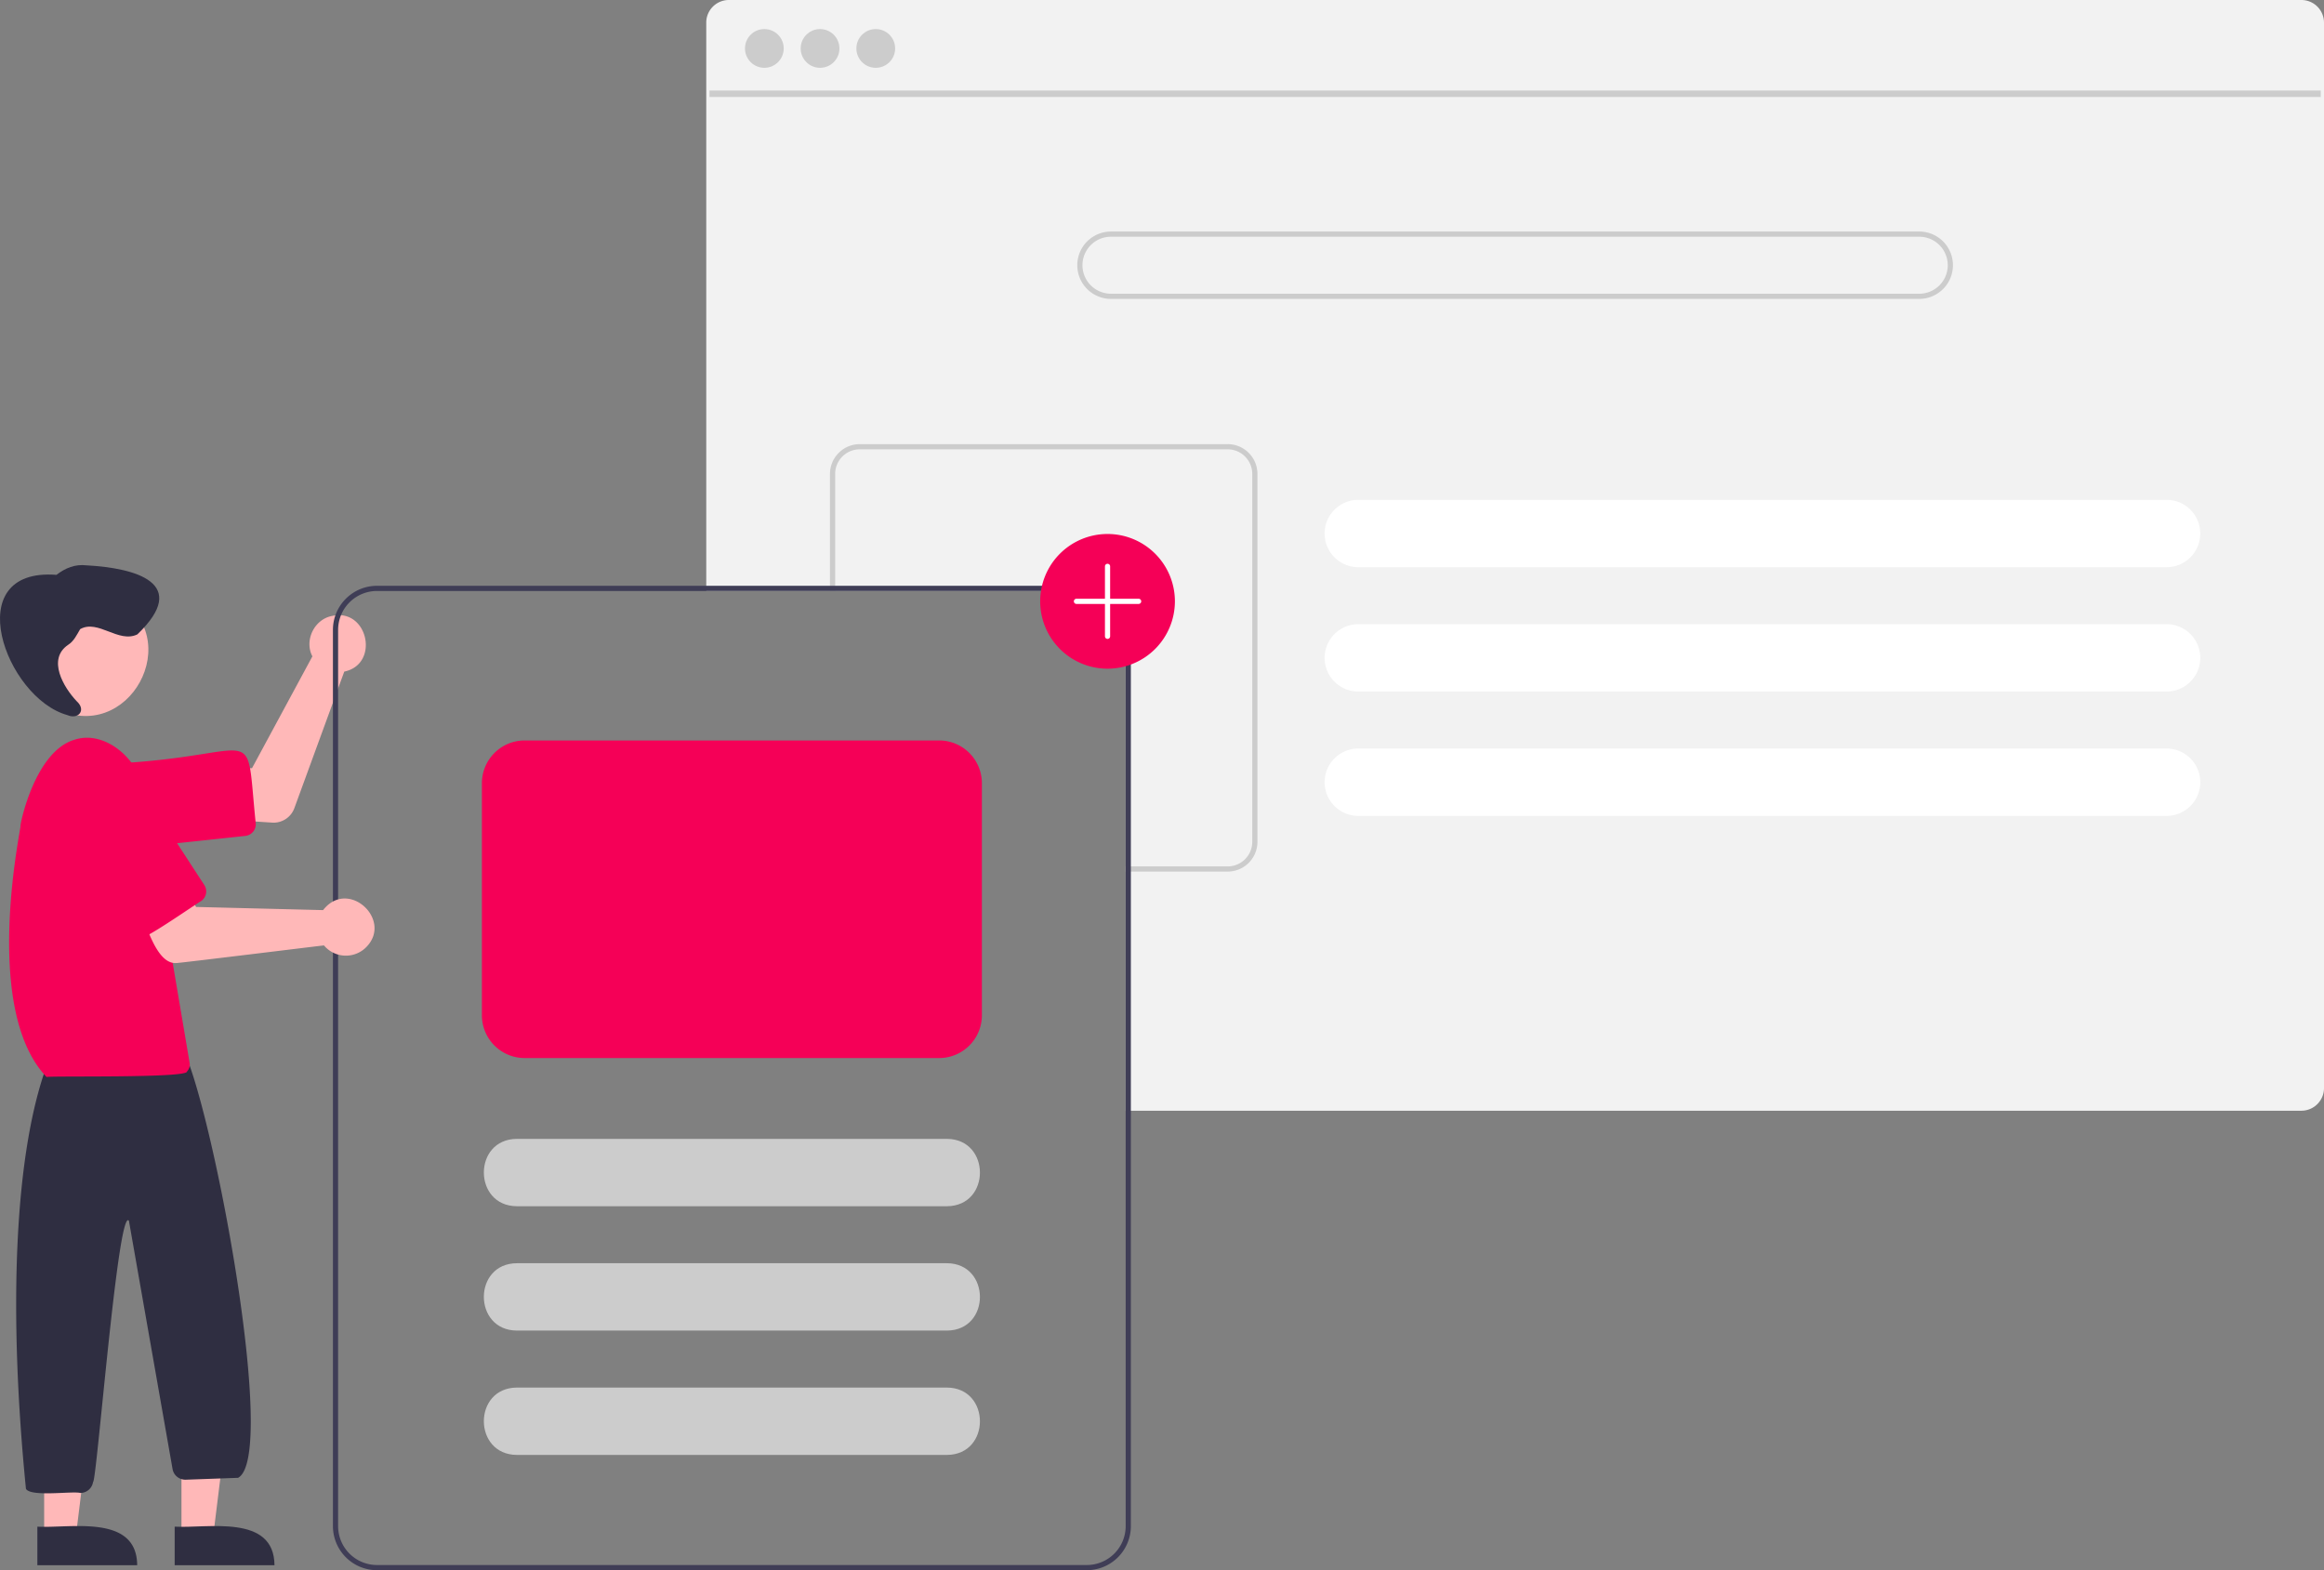 <svg xmlns="http://www.w3.org/2000/svg" width="897.059" height="606.13" data-name="Layer 1">
  <rect width="100%" height="100%" fill="#808080" stroke="none"/>
  <path fill="#f2f2f2" d="M888.329 0h-607a8.727 8.727 0 0 0-8.72 8.72v219.41h146.9a15.018 15.018 0 0 1 15 15v185.63h453.82a8.712 8.712 0 0 0 6.63-3.06 2.044 2.044 0 0 0 .19-.24 8.166 8.166 0 0 0 1.25-2.11 8.507 8.507 0 0 0 .66-3.31V8.72a8.73 8.73 0 0 0-8.73-8.72Z"/>
  <path fill="#ccc" d="M273.85 34.951h621.957v2.493H273.85z"/>
  <circle cx="295.039" cy="18.698" r="7.478" fill="#ccc"/>
  <circle cx="316.539" cy="18.698" r="7.478" fill="#ccc"/>
  <circle cx="338.04" cy="18.698" r="7.478" fill="#ccc"/>
  <path fill="#ccc" d="M740.829 89.38h-312a13 13 0 0 0 0 26h312a13 13 0 0 0 0-26Zm0 24h-312a11 11 0 0 1 0-22h312a11 11 0 0 1 0 22Z"/>
  <path fill="#fff" d="M836.3 192.95h-312a13 13 0 0 0 0 26h312a13 13 0 0 0 0-26ZM836.3 240.95h-312a13 13 0 0 0 0 26h312a13 13 0 0 0 0-26ZM836.3 288.95h-312a13 13 0 0 0 0 26h312a13 13 0 0 0 0-26Z"/>
  <path fill="#ccc" d="M473.88 171.45H331.86a11.504 11.504 0 0 0-11.491 11.49v45.19h2v-45.19a9.505 9.505 0 0 1 9.49-9.49h142.02a9.498 9.498 0 0 1 9.49 9.49v142.02a9.498 9.498 0 0 1-9.49 9.49h-39.37v2h39.37a11.497 11.497 0 0 0 11.49-11.49V182.94a11.497 11.497 0 0 0-11.49-11.49Z"/>
  <path fill="#ffb8b8" d="M105.624 317.568c-.503.02-21.91-1.464-22.457-1.483l1.923-19.197 12.193-.367 23.3-43.156c-3.231-6.162.745-14.338 7.6-15.598 13.814-3.14 18.56 18.593 4.704 21.485l-19.273 52.734a8.55 8.55 0 0 1-7.99 5.582Z"/>
  <path fill="#f50057" d="M49.184 327.455c-20.371.05-22.16-30.737-1.743-32.907 53.989-3.262 47.157-16.822 51.256 23.175a4.505 4.505 0 0 1-3.994 4.954l-43.75 4.684a16.635 16.635 0 0 1-1.769.094Z"/>
  <path fill="#ffb8b8" d="M44.535 230.115c28.064 15.97 5.025 58.106-23.563 43.102-28.063-15.97-5.024-58.106 23.563-43.102ZM70.049 592.823l12.259-.001 5.833-47.288-18.094.001.002 47.288z"/>
  <path fill="#2f2e41" d="m67.422 604.207 38.53-.002c-.146-19.88-25.917-14.152-38.53-14.885Z"/>
  <path fill="#ffb8b8" d="m17.049 592.823 12.259-.001 5.833-47.288-18.094.001.002 47.288z"/>
  <path fill="#2f2e41" d="m14.422 604.207 38.53-.002c-.146-19.88-25.917-14.152-38.53-14.885ZM30.982 576.308c-2.963-.813-19.064 1.646-20.964-1.582-6.636-66.511-5.161-131.603 9.57-167.37l50.648-3.1c11.326 20.675 37.36 157.874 21.656 166.216l-20.195.72a5.018 5.018 0 0 1-5.039-3.827l-16.895-96.117c-4.207-5.88-12.477 101.225-13.843 100.824a4.978 4.978 0 0 1-4.938 4.236Z"/>
  <path fill="#f50057" d="M17.979 415.763c-25.572-26.754-9.26-98.479-10.086-96.953.07-1.757 5.862-28.816 20.845-33.257 11.886-3.923 25.043 7.812 26.666 19.68L73.21 410.387a3.698 3.698 0 0 1-1.014 3.18c.876 2.726-52.965 1.65-54.217 2.196Z"/>
  <path fill="#2f2e41" d="M26.278 248.933c2.246-1.42 3.353-3.854 4.66-6.072 6.885-3.924 14.8 5.569 22.083 2.026 20.593-19.77-.574-25.602-19.54-26.644-4.48-.552-8.292 1.037-11.68 3.662-37.885-2.894-19.716 47.483 4.195 54.136 4.221 1.85 7.388-1.893 3.665-5.295-5.15-5.4-11.531-16.27-3.383-21.813Z"/>
  <path fill="#3f3d56" d="M419.51 226.13h-274a17.024 17.024 0 0 0-17 17v346a17.024 17.024 0 0 0 17 17h274a17.024 17.024 0 0 0 17-17v-346a17.024 17.024 0 0 0-17-17Zm15 363a15.018 15.018 0 0 1-15 15h-274a15.018 15.018 0 0 1-15-15v-346a15.018 15.018 0 0 1 15-15h274a15.018 15.018 0 0 1 15 15Z"/>
  <path fill="#ffb8b8" d="M68.307 371.728c-9.03 1.023-12.996-19.992-16.448-25.347l17.985-6.983 5.852 10.703 49.028 1.219a10.678 10.678 0 0 1 .952-1.12c9.723-10.181 25.557 5.073 15.871 15.232a11.036 11.036 0 0 1-16.496-.478c-1.211.087-55.56 6.806-56.744 6.774Z"/>
  <path fill="#f50057" d="M54.988 361.696c-3.007 2.898-26.09-37.773-27.777-38.922-11.665-18.13 15.795-36.03 27.66-17.998l23.998 36.879a4.505 4.505 0 0 1-1.318 6.225c-1.093.512-21.791 14.918-22.563 13.816Z"/>
  <path fill="#ccc" d="M365.51 465.63h-166c-16.957-.082-17.028-25.911 0-26h166c16.945.08 17.036 25.911 0 26ZM365.51 513.63h-166c-16.957-.082-17.028-25.911 0-26h166c16.945.08 17.036 25.911 0 26ZM365.51 561.63h-166c-16.957-.082-17.028-25.911 0-26h166c16.945.08 17.036 25.911 0 26Z"/>
  <path fill="#f50057" d="M427.51 258.13a26 26 0 1 1 26-26 26.03 26.03 0 0 1-26 26Z"/>
  <path fill="#fff" d="M439.51 231.13h-11v-12.5a1 1 0 0 0-2 0v12.5h-11a1 1 0 0 0 0 2h11v12.5a1 1 0 1 0 2 0v-12.5h11a1 1 0 0 0 0-2Z"/>
  <path fill="#f50057" d="M362.51 408.43h-160a16.519 16.519 0 0 1-16.5-16.5v-89.6a16.519 16.519 0 0 1 16.5-16.5h160a16.519 16.519 0 0 1 16.5 16.5v89.6a16.519 16.519 0 0 1-16.5 16.5Z"/>
</svg>